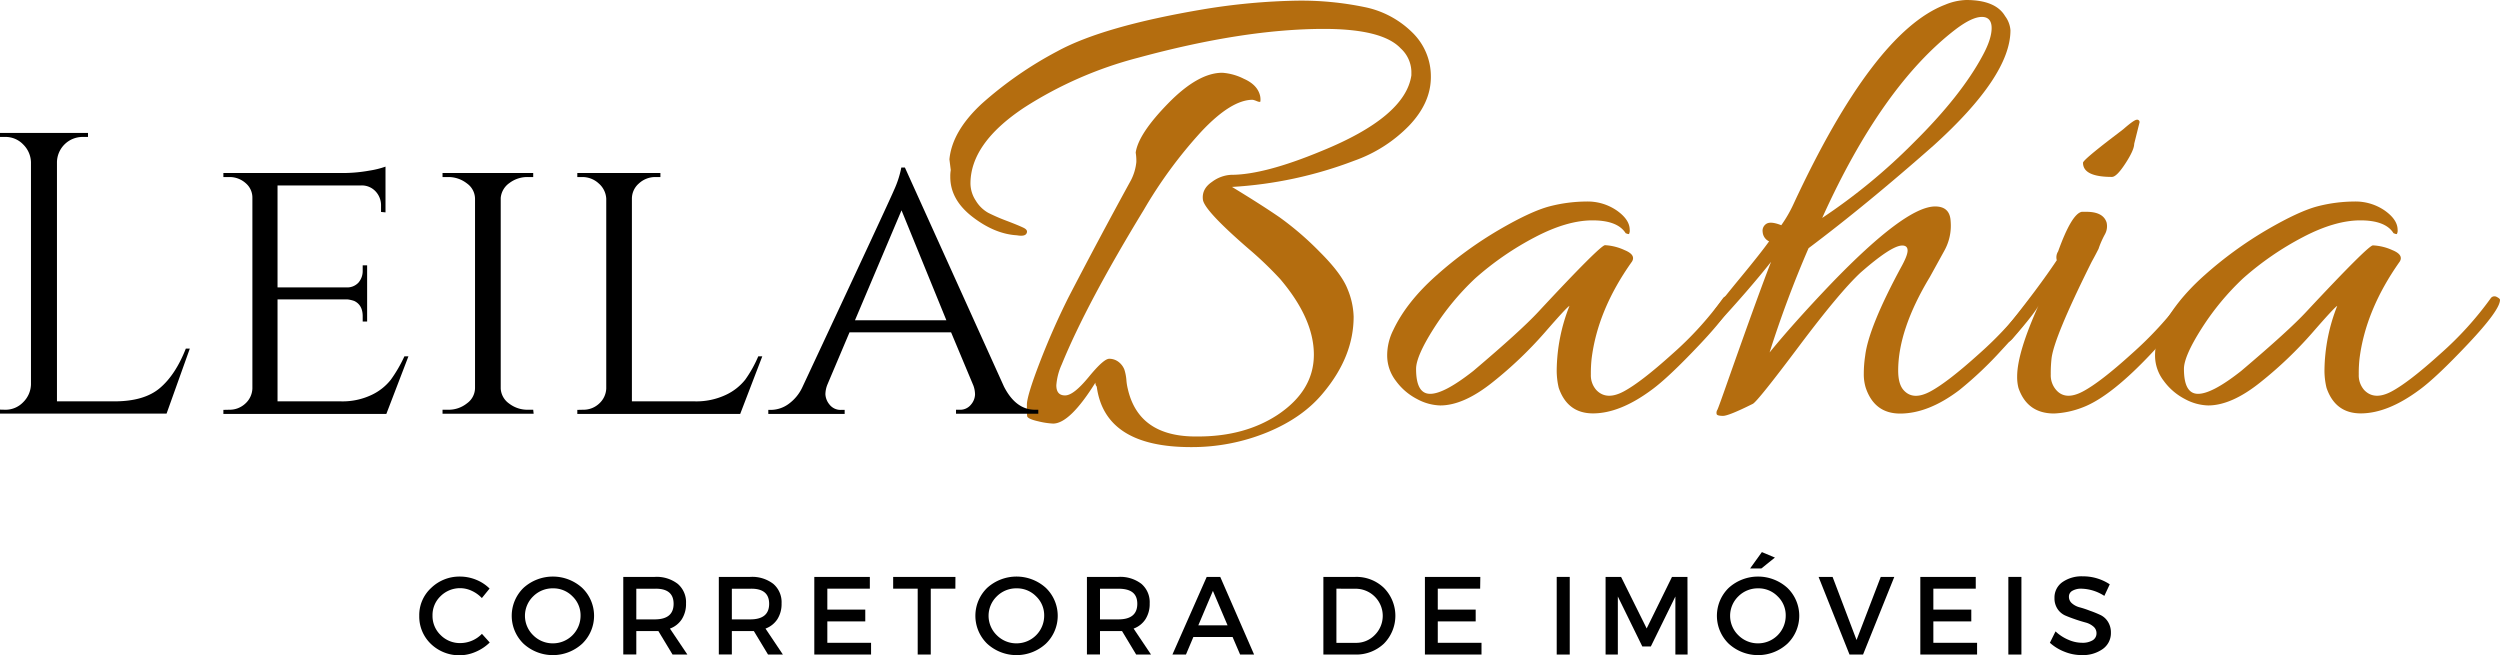 <svg xmlns="http://www.w3.org/2000/svg" viewBox="0 0 738.64 193.56"><g id="Camada_2" data-name="Camada 2"><g id="Camada_1-2" data-name="Camada 1"><g id="bce1b88bc0"><path d="M280.91,50.25l-.4-3.17q.8-8.34,9.63-16.5A111.94,111.94,0,0,1,312.49,15.1Q326,7.75,355.41,2.77A188.41,188.41,0,0,1,383.33.19,92.26,92.26,0,0,1,403.1,2.08a27.89,27.89,0,0,1,14.1,7.44,18.07,18.07,0,0,1,5.56,13.23q0,7.65-6.46,14.4a42.14,42.14,0,0,1-16.18,10.33A120.67,120.67,0,0,1,364,55.23q8.54,5.18,14.1,9A90.41,90.41,0,0,1,390,74.5q6.38,6.36,8.15,10.92a22.73,22.73,0,0,1,1.79,8.14q0,11.75-8.94,22.46-6,7.35-16.58,11.71a58.65,58.65,0,0,1-22.56,4.37q-25.43,0-27.82-17.87a1.62,1.62,0,0,1-.39-1.19q-7.55,12.1-12.5,12.11a23.14,23.14,0,0,1-4.48-.69c-2.06-.46-3.12-1-3.19-1.5s-.08-1.66-.08-3.38,1.25-5.86,3.77-12.41,5.36-13,8.54-19.36Q325,69.93,334.16,53.23a15,15,0,0,0,1.58-5.35,15.58,15.58,0,0,0-.19-2.8q.79-5.55,9.63-14.58t16-9a16.74,16.74,0,0,1,6.35,1.79q4,1.77,4.77,5a5.33,5.33,0,0,1,.09,1.69c-.06.19-.42.16-1.09-.11a5.81,5.81,0,0,0-1.18-.39q-6.36,0-15.21,9.43a134,134,0,0,0-17,23.15Q321,89.79,313.7,107.67a18,18,0,0,0-1.6,6.16c0,2,.86,3,2.58,3s4-1.82,7-5.46,5-5.44,6.14-5.37a4.53,4.53,0,0,1,2.88,1.1,5.31,5.31,0,0,1,1.5,2.09,13.78,13.78,0,0,1,.6,3.08,15.38,15.38,0,0,0,.4,2.56q3.18,14.13,20.06,14.13H354q13.71,0,23.46-6.38,10.72-7.14,10.73-17.77t-9.94-22.35a107.19,107.19,0,0,0-9.33-8.94Q355.81,62.18,355.41,59t2.69-5.27a10.31,10.31,0,0,1,5.66-2.08q9.74,0,26.61-7Q415.2,34.57,417,22.25V21.06a9.6,9.6,0,0,0-3.16-6.77q-5.38-5.74-22.65-5.75-23.65,0-55,8.54a116.18,116.18,0,0,0-33.56,14.69q-15.9,10.54-15.9,22.46a9.34,9.34,0,0,0,1.58,5.06,10,10,0,0,0,3.67,3.59,54.6,54.6,0,0,0,5.46,2.37q3.39,1.29,4.87,2c1,.46,1.34,1,1,1.69s-1.29.85-2.87.58q-6.57-.39-13.13-5.46t-6.54-11.81A10.42,10.42,0,0,1,280.91,50.25Z" style="fill:#b46d0f"/><path d="M425.53,119.79a15.14,15.14,0,0,1-6.85-1.89,17.79,17.79,0,0,1-6.25-5.36,12.27,12.27,0,0,1-2.58-7.44,16.62,16.62,0,0,1,1.79-7.56q3.94-8.36,12.79-16.19a115,115,0,0,1,18.4-13.41q9.53-5.56,15.1-7a44.38,44.38,0,0,1,10.81-1.4,15.18,15.18,0,0,1,9,2.69q3.77,2.68,3.77,5.67a2.19,2.19,0,0,1-.2,1.21c-.13.12-.46,0-1-.21q-2.39-3.8-9.84-3.79T453.66,70a87.93,87.93,0,0,0-17.79,12.23A77.16,77.16,0,0,0,423.64,97q-5.25,8.25-5.25,12c0,4.91,1.38,7.36,4.16,7.36s7-2.25,12.73-6.75q14.1-11.94,19.25-17.5,18.3-19.67,19.69-19.67A15.62,15.62,0,0,1,480,73.9q3.38,1.39,2.19,3.37Q472,91.58,470.24,106.08a41,41,0,0,0-.21,4.59,6.52,6.52,0,0,0,1.61,4.56q3,3.17,8.14.4t14.4-11.13A99.63,99.63,0,0,0,509,88.21a1.34,1.34,0,0,1,1.79-.5c.67.33,1,.63,1,.89q0,3-9.43,13t-14.4,13.6q-9.36,6.93-17.29,6.94-7.54,0-10.13-7.54a22.08,22.08,0,0,1-.6-5.38,52.9,52.9,0,0,1,3.77-18.85q-.8.39-7.35,7.93a117.83,117.83,0,0,1-15.19,14.5Q432.49,119.79,425.53,119.79Z" style="fill:#b46d0f"/><path d="M574.73,1.38A17.64,17.64,0,0,1,580.9,0q8.72,0,11.52,4.77A7.87,7.87,0,0,1,594,8.94q0,13.5-22.65,34-20.05,17.68-37,30.39a322.63,322.63,0,0,0-11.52,30.81Q530,95.35,541,83.83,563,61,571.75,61c2.92,0,4.44,1.46,4.58,4.37a15.22,15.22,0,0,1-1.89,8.75q-2.3,4.19-4.27,7.75-9.34,15.5-9.34,27.61c0,2.65.53,4.58,1.59,5.77q2.79,3.17,7.93.4t14.4-11.13a107.86,107.86,0,0,0,15-16.29c.67-.67,1.29-.83,1.88-.5s.89.67.89,1a2,2,0,0,1-.39,1.08q-3,5.35-10.73,13.61a110,110,0,0,1-12.5,11.83q-9.15,6.93-17.5,6.94-7.54,0-10.13-7.54a13.56,13.56,0,0,1-.6-4.28,35.54,35.54,0,0,1,.41-5.27q1-8.33,10.53-26,2-3.57,2-5.06c0-1-.53-1.5-1.58-1.5q-3.18,0-12.31,8-6.18,5.75-18.19,21.75t-13.6,17q-7.15,3.57-8.84,3.58c-1.12,0-1.76-.17-1.89-.5a1.61,1.61,0,0,1,.21-1.29q.39-.8,3.16-8.73,9.33-26.43,12.71-35Q516.73,85.63,507,96.15c-1.07,1-1.6.82-1.6-.69a7.75,7.75,0,0,1,1.79-4.67q1.79-2.39,7.44-9.25t8.06-10.23a3.29,3.29,0,0,1-1.9-2.77A2.39,2.39,0,0,1,522,66.06q1.29-.7,4.29.48a38.29,38.29,0,0,0,3.56-6.14Q553.47,9.52,574.73,1.38Zm11.12,14.91c1.72-3.18,2.59-5.86,2.59-8S587.48,5,585.56,5s-4.47,1.2-7.64,3.58q-21.87,16.7-39.54,55.81a172.79,172.79,0,0,0,27-22.22Q579.5,28.21,585.85,16.29Z" style="fill:#b46d0f"/><path d="M616.46,62.58c3.3,0,5.29,1.06,5.95,3.17a4.89,4.89,0,0,1-.5,3.48,28.28,28.28,0,0,0-1.29,2.69c-.26.65-.46,1.18-.58,1.58-.67,1.32-1.33,2.58-2,3.77q-11.31,22.65-11.92,28.81a41,41,0,0,0-.21,4.59,6.56,6.56,0,0,0,1.61,4.56q2.76,3.17,7.94.4t14.39-11.13a107.86,107.86,0,0,0,15-16.29,1.32,1.32,0,0,1,1.77-.5c.67.33,1,.67,1,1a2,2,0,0,1-.39,1.08q-3,5.35-10.73,13.71-12.71,13.71-21.25,16.9a26.21,26.21,0,0,1-8.36,1.77q-7.93,0-10.52-7.54a12.71,12.71,0,0,1-.39-3.38q0-7,6.35-21.06-1,2.19-7.75,9.94c-1.2,1.32-2.12,1.32-2.79,0a2.7,2.7,0,0,1-.19-1.09,3,3,0,0,1,.79-1.71q9.74-12.09,15.3-20.45a3.2,3.2,0,0,1,.39-2.59q4-11.12,7-11.71Zm15.68-26.43-1.58,6.35q0,1.8-2.58,5.77c-1.73,2.66-3.05,4-4,4q-8.55,0-8.54-4.19,0-.78,8.54-7.33l3.37-2.58c2.13-1.86,3.45-2.8,4-2.8A.7.7,0,0,1,632.14,36.15Z" style="fill:#b46d0f"/><path d="M652.41,119.79a15.15,15.15,0,0,1-6.86-1.89,17.88,17.88,0,0,1-6.25-5.36,12.27,12.27,0,0,1-2.58-7.44,16.62,16.62,0,0,1,1.79-7.56q4-8.36,12.79-16.19a115,115,0,0,1,18.4-13.41q9.54-5.56,15.1-7a44.46,44.46,0,0,1,10.82-1.4,15.2,15.2,0,0,1,9,2.69q3.76,2.68,3.77,5.67a2.07,2.07,0,0,1-.21,1.21c-.13.12-.45,0-1-.21q-2.37-3.8-9.83-3.79T680.53,70a88.21,88.21,0,0,0-17.79,12.23A77.16,77.16,0,0,0,650.51,97q-5.25,8.25-5.25,12,0,7.36,4.17,7.36t12.73-6.75q14.1-11.94,19.25-17.5Q699.7,72.51,701.09,72.5a15.58,15.58,0,0,1,5.75,1.4q3.38,1.39,2.19,3.37-10.12,14.31-11.91,28.81a41,41,0,0,0-.21,4.59,6.56,6.56,0,0,0,1.6,4.56q3,3.17,8.15.4t14.39-11.13a99.17,99.17,0,0,0,14.79-16.29,1.35,1.35,0,0,1,1.8-.5c.66.33,1,.63,1,.89q0,3-9.44,13t-14.4,13.6q-9.36,6.93-17.29,6.94-7.54,0-10.12-7.54a21.58,21.58,0,0,1-.61-5.38,53.12,53.12,0,0,1,3.77-18.85q-.79.39-7.35,7.93A117.83,117.83,0,0,1,668,112.83Q659.37,119.79,652.41,119.79Z" style="fill:#b46d0f"/><path d="M135.9,170.35a12.67,12.67,0,0,1,4.75.93,12.07,12.07,0,0,1,4,2.61l-2.28,2.81a9.66,9.66,0,0,0-2.95-2.12,8.14,8.14,0,0,0-9.25,1.56,7.69,7.69,0,0,0-2.38,5.71,7.79,7.79,0,0,0,2.38,5.77A8,8,0,0,0,136,190a8.93,8.93,0,0,0,6.39-2.73l2.3,2.56a13.38,13.38,0,0,1-4.13,2.75,12.09,12.09,0,0,1-13.25-2.33,11.2,11.2,0,0,1-3.44-8.31,10.9,10.9,0,0,1,3.5-8.21A12,12,0,0,1,135.9,170.35Z"/><path d="M154.69,173.68a12.91,12.91,0,0,1,17.31,0,11.45,11.45,0,0,1,0,16.52,12.83,12.83,0,0,1-17.31,0,11.5,11.5,0,0,1,0-16.52Zm8.71.15a8.1,8.1,0,0,0-5.85,2.35,8,8,0,0,0,0,11.52,8.11,8.11,0,0,0,5.83,2.38,8.16,8.16,0,0,0,8.15-8.15,7.74,7.74,0,0,0-2.4-5.75A7.86,7.86,0,0,0,163.4,173.83Z"/><path d="M198.71,193.39l-4.19-6.94c-.22,0-.58,0-1.06,0H188v6.92h-3.85V170.45h9.29a10.2,10.2,0,0,1,6.81,2.06,7.12,7.12,0,0,1,2.44,5.77,8.35,8.35,0,0,1-1.23,4.65,7.08,7.08,0,0,1-3.52,2.79l5.15,7.67ZM188,183h5.44q5.58,0,5.58-4.6t-5.58-4.46H188Z"/><path d="M226.92,193.39l-4.19-6.94c-.22,0-.58,0-1.06,0h-5.44v6.92h-3.85V170.45h9.29a10.2,10.2,0,0,1,6.81,2.06,7.12,7.12,0,0,1,2.44,5.77,8.35,8.35,0,0,1-1.23,4.65,7.13,7.13,0,0,1-3.52,2.79l5.14,7.67ZM216.23,183h5.44q5.58,0,5.58-4.6t-5.58-4.46h-5.44Z"/><path d="M257,173.93H244.44v6.19h11.21v3.48H244.44v6.31h12.92v3.48H240.59V170.45H257Z"/><path d="M282.27,173.93H275v19.46h-3.86V173.93h-7.25v-3.48h18.4Z"/><path d="M291.68,173.68a12.91,12.91,0,0,1,17.31,0,11.45,11.45,0,0,1,0,16.52,12.83,12.83,0,0,1-17.31,0,11.5,11.5,0,0,1,0-16.52Zm8.7.15a8.1,8.1,0,0,0-5.85,2.35,8,8,0,0,0,0,11.52,8.12,8.12,0,0,0,5.83,2.38,8.16,8.16,0,0,0,8.15-8.15,7.71,7.71,0,0,0-2.4-5.75A7.86,7.86,0,0,0,300.38,173.83Z"/><path d="M335.69,193.39l-4.18-6.94c-.23,0-.58,0-1.07,0H325v6.92h-3.86V170.45h9.29a10.25,10.25,0,0,1,6.82,2.06,7.14,7.14,0,0,1,2.43,5.77,8.35,8.35,0,0,1-1.23,4.65,7.08,7.08,0,0,1-3.52,2.79l5.15,7.67ZM325,183h5.43c3.72,0,5.59-1.53,5.59-4.6s-1.87-4.46-5.59-4.46H325Z"/><path d="M364.17,188.2H352.59l-2.19,5.19h-4l10.13-22.94h4l10,22.94h-4.13Zm-1.48-3.44-4.33-10.18-4.31,10.18Z"/><path d="M391,170.45h9.39a11.71,11.71,0,0,1,8.5,3.25,11.71,11.71,0,0,1,0,16.46,11.91,11.91,0,0,1-8.6,3.23H391Zm3.85,3.48v16h5.65a7.58,7.58,0,0,0,5.6-2.23,8,8,0,0,0-5.77-13.75Z"/><path d="M437.32,173.93H424.8v6.19H436v3.48H424.8v6.31h12.92v3.48H421V170.45h16.37Z"/><path d="M463.79,193.39h-3.85V170.45h3.85Z"/><path d="M498.61,193.39H495l0-17.15L487.75,191h-2.52L478,176.24v17.15h-3.62V170.45h4.58l7.56,15.23L494,170.45h4.57Z"/><path d="M524.41,164.74l-4,3.21h-3.33l3.48-4.83Zm-13.64,8.94a12.91,12.91,0,0,1,17.31,0,11.45,11.45,0,0,1,0,16.52,12.83,12.83,0,0,1-17.31,0,11.5,11.5,0,0,1,0-16.52Zm8.7.15a8.12,8.12,0,0,0-5.85,2.35,8,8,0,0,0,0,11.52,8.12,8.12,0,0,0,5.83,2.38,8.16,8.16,0,0,0,8.15-8.15,7.71,7.71,0,0,0-2.4-5.75A7.86,7.86,0,0,0,519.47,173.83Z"/><path d="M550.45,193.39h-4l-9.14-22.94h4.14l7.08,18.65,7.15-18.65h4Z"/><path d="M583.75,173.93H571.22v6.19h11.21v3.48H571.22v6.31h12.92v3.48H567.37V170.45h16.38Z"/><path d="M597.24,193.39h-3.86V170.45h3.86Z"/><path d="M615.34,170.28a14.29,14.29,0,0,1,8,2.36l-1.6,3.42a13,13,0,0,0-6.73-2.13,5.08,5.08,0,0,0-2.73.63,1.93,1.93,0,0,0-1,1.77,2.49,2.49,0,0,0,.92,1.95,5.59,5.59,0,0,0,2.29,1.17c.92.25,1.91.57,3,1a30.78,30.78,0,0,1,3,1.21,5.29,5.29,0,0,1,2.29,2,5.88,5.88,0,0,1,.9,3.29,5.73,5.73,0,0,1-2.42,4.81,10.12,10.12,0,0,1-6.23,1.79,13.43,13.43,0,0,1-5.08-1,14,14,0,0,1-4.3-2.64l1.67-3.36a12.63,12.63,0,0,0,3.81,2.48,10.13,10.13,0,0,0,4,.88,5.74,5.74,0,0,0,3.15-.73,2.35,2.35,0,0,0,1.14-2.06,2.51,2.51,0,0,0-.91-2,5.74,5.74,0,0,0-2.29-1.19c-.92-.25-1.92-.55-3-.92s-2.08-.74-3-1.14a5.36,5.36,0,0,1-2.3-1.94,5.64,5.64,0,0,1-.91-3.25,5.54,5.54,0,0,1,2.29-4.65A9.86,9.86,0,0,1,615.34,170.28Z"/><path d="M1.54,121.06a7.19,7.19,0,0,0,5.27-2.19,7.65,7.65,0,0,0,2.34-5.27V47.91a7.67,7.67,0,0,0-2.34-5.27,7.18,7.18,0,0,0-5.27-2.18H0V39.27H26v1.19H24.44a7.58,7.58,0,0,0-7.61,7.45v70.67h17q8.77,0,13.4-3.92T54.9,103h1.18l-6.87,19.21H0v-1.19Z"/><path d="M67.7,121.06a6.78,6.78,0,0,0,4.79-1.83,6.29,6.29,0,0,0,2.08-4.44V58.48a5.58,5.58,0,0,0-2-4.38,7.1,7.1,0,0,0-4.85-1.79H66V51.12h34.61a44.85,44.85,0,0,0,8.54-.71,26,26,0,0,0,4.75-1.18V62.75l-1.32-.13V60.85A6,6,0,0,0,111,56.58a5.54,5.54,0,0,0-4.25-1.79H82V84.91H102.3a4.51,4.51,0,0,0,3.61-1.41,5.27,5.27,0,0,0,1.25-3.57V78.39h1.31V95h-1.31V93.43q0-3.3-2.48-4.5a9,9,0,0,0-2-.47H82v30.12h18.61a20,20,0,0,0,9.18-1.9,15.71,15.71,0,0,0,5.69-4.5,41.38,41.38,0,0,0,4-6.89h1.19l-6.52,17H66v-1.19Z"/><path d="M132.42,121.06a8.64,8.64,0,0,0,5.56-1.9,5.61,5.61,0,0,0,2.37-4.5V58.71a5.61,5.61,0,0,0-2.37-4.5,8.88,8.88,0,0,0-5.69-1.9h-1.54V51.12h26.79v1.19H156a8.76,8.76,0,0,0-5.52,1.79,6,6,0,0,0-2.54,4.38v56.31a5.8,5.8,0,0,0,2.48,4.44,8.87,8.87,0,0,0,5.58,1.83h1.54l.13,1.19H130.75v-1.19Z"/><path d="M172.24,121.06a6.74,6.74,0,0,0,4.79-1.83,6.31,6.31,0,0,0,2.09-4.44V58.71a6.37,6.37,0,0,0-2.21-4.5,7.06,7.06,0,0,0-4.92-1.9h-1.42V51.12h24.55v1.19H193.7a7.11,7.11,0,0,0-4.94,1.9,5.92,5.92,0,0,0-2.06,4.5v59.87h18.48a20.48,20.48,0,0,0,9.25-1.9,15.87,15.87,0,0,0,5.75-4.5,36.15,36.15,0,0,0,3.85-6.89h1.19l-6.52,17H170.57v-1.19Z"/><path d="M305.82,121.06h.95v1.19H282.46v-1.19h1a4.07,4.07,0,0,0,3.44-1.54,4.84,4.84,0,0,0,1.18-2.9,7.81,7.81,0,0,0-.47-2.66L281,98.18h-30l-6.53,15.42a8,8,0,0,0-.6,2.9,5.14,5.14,0,0,0,1.19,3,4.14,4.14,0,0,0,3.56,1.6h.94v1.19H227v-1.19h.94a9,9,0,0,0,5-1.71,12.7,12.7,0,0,0,4.21-5.17q25.95-55.47,27-58.08a29.22,29.22,0,0,0,2.15-6.64h1.06l29.27,64.72Q300.13,121.07,305.82,121.06ZM252.61,94.62h27L266.36,62.14Z"/></g></g></g></svg>